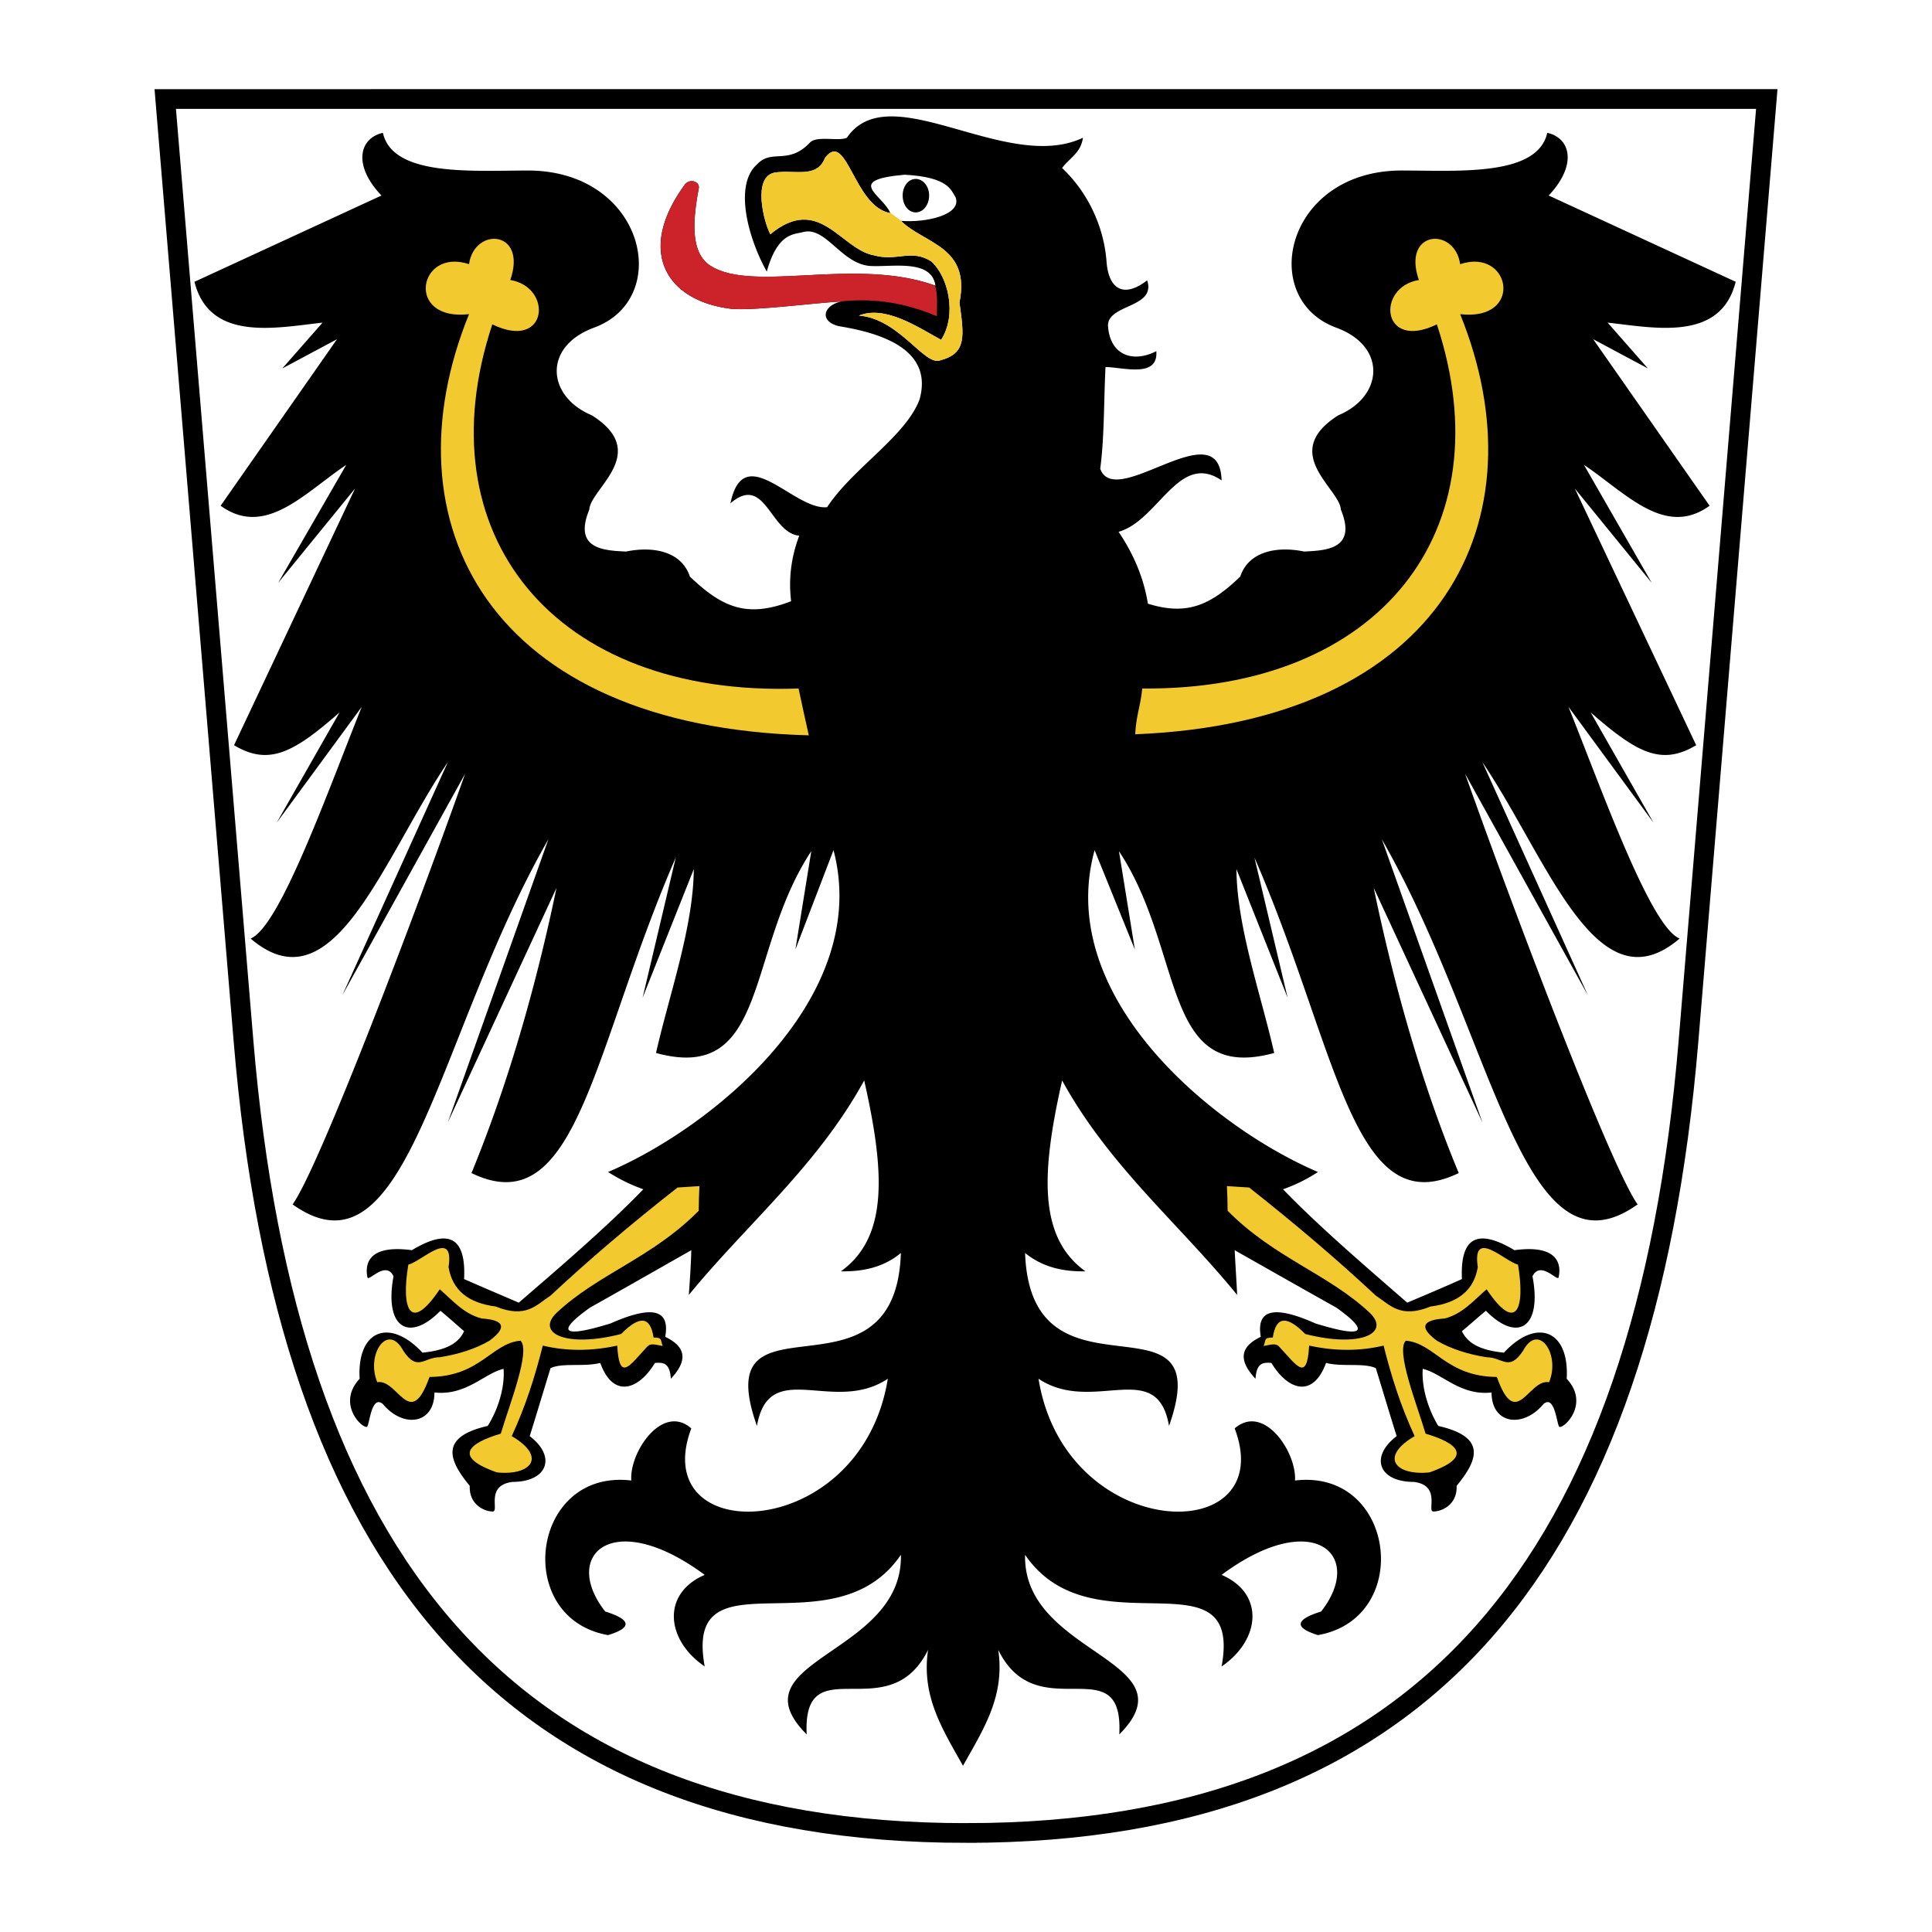 <svg xmlns="http://www.w3.org/2000/svg" width="2500" height="2500" viewBox="0 0 192.756 192.756"><g fill-rule="evenodd" clip-rule="evenodd"><path fill="#fff" d="M0 0h192.756v192.756H0V0z"/><path d="M96.396 182.878c45.87 0 67.729-27.158 72.06-78.946l7.816-94.054H16.486l7.815 94.054c4.329 51.753 26.19 78.946 72.095 78.946z" fill="#fff" stroke="#000" stroke-width="1.966" stroke-miterlimit="2.613"/><path d="M109.209 84.819l4.014 9.908-1.584-9.803c6.582 9.943 4.188 23.224 15.488 20.132-1.268-5.657-3.73-12.543-3.766-18.34l5.104 12.824-3.309-13.983c8.309 19.078 9.787 36.61 20.383 31.48-3.027-7.272-6.055-16.759-8.484-28.459l10.842 23.399-10.032-28.247c11.264 19.675 14.01 44.621 25.521 36.434-2.605-3.619-12.004-28.283-17.215-42.969l12.25 22.099-10.525-23.258c6.549 9.697 11.406 24.699 19.68 17.602-2.922-1.159-7.781-14.897-11.09-23.118l8.484 11.559-6.266-10.997c4.541 3.97 7.004 5.375 10.525 3.268L157.12 48.737l7.674 9.416-6.76-11.77c4.154 2.776 8.062 7.308 12.533 4.076L158.95 33.84l5.457 2.916-4.014-4.567c4.576.492 11.264 1.968 12.777-4.076l-18.656-8.608c2.852-3.021 2.217-5.727-.141-6.253-.986 4.392-8.941 3.759-14.609 3.759-11.512.07-14.293 12.753-6.479 15.669 5.141 1.862 4.719 6.887.248 8.749-5.949 3.759.141 7.308.246 9.416 1.619 3.935-1.443 4.076-3.662 4.181-2.922-.598-5.596.105-6.371 2.494-2.957 2.846-5.316 3.936-9.223 2.706-.389-2.459-1.373-4.883-2.922-7.167 3.977-1.124 6.02-8.045 10.279-5.129-.211-7.062-10.596 3.057-12.109-1.16.422-3.197.352-6.781.527-10.154 1.795.035 5.279 1.125 5.068-1.581-2.393 1.23-4.682.351-4.822-2.6.07-2.108 4.822-1.722 3.908-4.462-2.43 1.862-3.838.773-4.049-1.827-.246-3.478-1.83-6.921-4.436-9.381.705-.983 1.865-1.476 2.076-3.021-7.639 3.619-19.291-6.254-23.55 0-.845.386-3.028-.246-3.696.492-2.183 2.284-3.802.562-5.28 2.179-2.289 2.038-.916 7.272.985 10.681 1.091-3.9 2.71-3.689 3.591-3.936 2.289-.632 3.801 3.127 6.688 3.373 2.218.141 6.16-.737 6.548 1.968-7.956-2.881-18.094.738-22.424-1.968-1.936-1.229-1.866-4.181-1.197-7.694.176-.737-.916-1.089-1.408-.386-4.964 6.816-1.62 11.664 4.752 12.367 2.394.175 8.132-.597 10.878-.738-1.796.387-2.218 1.968-.247 2.459 4.154.668 9.47 2.284 8.062 7.309-1.373 3.688-6.688 6.886-9.223 10.751-3.31.351-8.308-6.816-9.646-.387 3.484-2.986 3.942 2.951 6.865 3.232-.88 2.319-1.057 4.532-.81 6.535-4.436 1.722-6.899.598-10.104-2.459-.774-2.389-3.449-3.092-6.372-2.494-2.217-.105-5.28-.246-3.661-4.181.105-2.108 6.195-5.657.246-9.416-4.471-1.862-4.928-6.852.247-8.749 7.885-2.916 5.034-15.564-6.477-15.669-5.703 0-13.624.632-14.609-3.759-2.358.527-3.027 3.232-.141 6.253l-18.658 8.608c1.514 6.043 8.202 4.567 12.778 4.076l-4.013 4.567 5.457-2.916-11.612 16.616c4.471 3.232 8.378-1.3 12.532-4.076l-6.794 11.77 7.674-9.416L23.35 74.349c3.52 2.108 5.984.703 10.525-3.268l-6.266 10.997 8.484-11.559c-3.309 8.221-8.167 21.959-11.089 23.118 8.272 7.097 13.131-7.905 19.679-17.602L34.157 99.294l12.25-22.099c-5.21 14.686-14.609 39.35-17.214 42.969 11.511 8.187 14.257-16.759 25.521-36.434l-10.032 28.248 10.842-23.399c-2.429 11.7-5.492 21.187-8.484 28.459 10.596 5.13 12.074-12.402 20.382-31.48L64.115 99.54l5.104-12.824c-.035 5.797-2.499 12.683-3.767 18.34 11.3 3.092 8.906-10.189 15.489-20.132l-1.584 9.803 3.802-9.908C86.996 99.4 71.296 112.4 60.664 116.932c1.232.772 2.324 1.3 3.521 1.722-3.696 3.829-8.483 7.905-12.426 11.313-1.795-.773-3.626-1.546-5.457-2.354.211-4.11-1.479-5.13-5.21-2.881-5.174-.703-4.505 2.249-4.435 2.705.105.492 1.83-1.722 2.604-.105-.95 5.165 1.549 6.641 4.682 3.443.81.668 1.584 1.37 2.359 2.038-.634 1.405-2.147 1.933-4.154 2.143-3.309-3.548-6.547-2.213-6.266 2.601-2.253 2.424.105 4.848.704 4.812.281 0 .422-3.303 1.619-2.283 2.007 2.424 5.14 2.038 5.14-1.159 3.168.352 4.999-1.933 6.899-2.354.141 2.038-.669 4.252-1.584 5.692-4.752 1.089-3.978 3.337-1.795 5.973-.071 1.932 1.514 2.564 2.288 2.564.704 0-.774-2.6 1.971-2.951 3.486 0 4.436-2.494 1.726-4.567.704-2.248 1.373-4.497 2.077-6.781 1.162-.562 3.379-.105 4.963-.526 1.268 3.548 3.802 2.74 5.457 0 .739-.035 1.479-.105 1.584 1.581 1.478-1.581 1.795-3.057-.563-4.182.563-3.057-1.795-2.951-5.457-1.335-6.055 1.862-4.47.141-2.042-1.581 3.379-1.896 6.759-3.829 10.103-5.727-.035 1.476-.141 2.951-.247 4.462 5.879-7.167 12.814-12.859 17.496-21.396 2.112 9.311 2.358 15.67-2.324 19.042 2.113.035 4.189-.351 5.985-1.826-.528 16.056-19.432 2.916-14.363 17.251 1.232-6.922 7.639-1.09 13.06-4.708-2.675 16.478-24.114 16.97-19.608 4.953-2.887-2.529-6.196 2.39-5.984 5.2-10.033-1.194-11.864 13.738-2.324 15.424 2.429-.737 2.324-1.546-.281-2.354-4.436-5.657.774-10.435 9.927-3.654-4.33 1.862-3.872 6.5 0 9.135-2.147-11.734 12.885-1.335 19.573-11.138.246 10.014-16.827 10.471-9.399 17.919-.422-8.854 8.167-.457 12.11-8.433-.669 4.603 1.372 7.8 3.484 11.56 2.113-3.76 4.189-6.957 3.521-11.56 3.906 7.976 12.531-.421 12.074 8.433 7.428-7.448-9.646-7.905-9.398-17.919 6.688 9.803 21.754-.597 19.607 11.138 3.871-2.635 4.33-7.272 0-9.135 9.117-6.78 14.361-2.003 9.928 3.654-2.605.808-2.711 1.616-.318 2.354 9.576-1.686 7.744-16.618-2.287-15.424.176-2.811-3.098-7.729-6.02-5.2 4.541 12.017-16.898 11.524-19.572-4.953 5.42 3.618 11.826-2.214 13.023 4.708 5.07-14.335-13.799-1.195-14.361-17.251 1.83 1.476 3.906 1.861 6.02 1.826-4.682-3.372-4.436-9.731-2.324-19.042 4.682 8.537 11.617 14.229 17.461 21.396-.07-1.511-.176-2.986-.246-4.462 3.344 1.897 6.758 3.83 10.137 5.727 2.43 1.722 3.979 3.443-2.076 1.581-3.625-1.616-5.984-1.722-5.457 1.335-2.357 1.125-2.006 2.601-.527 4.182.105-1.687.846-1.616 1.584-1.581 1.654 2.74 4.154 3.548 5.457 0 1.584.421 3.766-.035 4.963.526.705 2.284 1.373 4.533 2.078 6.781-2.711 2.073-1.797 4.567 1.725 4.567 2.746.352 1.268 2.951 1.936 2.951.811 0 2.395-.633 2.324-2.564 2.182-2.636 2.957-4.884-1.832-5.973-.879-1.44-1.689-3.654-1.549-5.692 1.902.422 3.732 2.706 6.865 2.354 0 3.197 3.168 3.583 5.174 1.159 1.197-1.02 1.338 2.283 1.621 2.283.598.035 2.957-2.389.703-4.812.281-4.813-2.957-6.148-6.266-2.601-2.008-.21-3.521-.737-4.189-2.143.811-.668 1.584-1.37 2.395-2.038 3.133 3.197 5.631 1.722 4.646-3.443.809-1.616 2.535.598 2.605.105.105-.456.738-3.408-4.402-2.705-3.766-2.249-5.42-1.229-5.244 2.881-1.795.809-3.625 1.581-5.457 2.354-3.906-3.408-8.695-7.484-12.391-11.313a16 16 0 0 0 3.484-1.722c-10.596-4.533-26.295-17.533-22.283-32.113z"/><path d="M76.858 23.369c-.669-1.229-1.796-5.727.422-6.148 2.007-.316 4.225.632 5.034-1.476 2.183-2.846 2.851 4.884 6.513 5.516-.74-1.827-4.647-3.303 1.443-3.83 4.436.246 4.612 1.581 5.069 2.249.669 1.757-2.992 2.565-5.456 2.354 2.358 2.319 6.97 2.53 5.843 8.151.458 3.338.739 5.06-1.901 5.762-1.584.633-4.083-4.146-8.132-4.462 2.605-1.054 5.844 1.124 8.202 2.424 1.619-2.53.704-6.324-.986-7.835-2.006-1.265-3.414.035-5.703-.597-3.343-.597-5.455-6.148-10.348-2.108z" fill="#fff"/><path d="M79.674 68.692c.317 1.511.668 3.092 1.021 4.673-32.035-.843-42.314-21.326-33.9-42.021-6.407.738-5.069-6.675 0-4.989.528-3.759 5.844-3.408 4.119 1.581 4.295.703 3.767 7.132-1.795 4.427-6.936 20.906 6.125 37.208 30.555 36.329zM113.258 73.26c30.838-1.229 40.693-21.537 32.422-41.915 6.406.738 5.068-6.675 0-4.989-.529-3.759-5.844-3.408-4.119 1.581-4.295.703-3.766 7.132 1.795 4.427 6.795 20.554-5.703 36.54-29.395 36.329-.176 1.827-.598 2.599-.703 4.567zM67.6 118.478c.705-.035 1.443-.105 2.183-.141-.035.772-.07 1.616-.07 2.459-4.647 4.709-10.033 6.29-14.187 10.189-2.112 2.037.985 3.514 6.442 2.107 1.83-1.861 2.922-1.791 3.239.352.915 0 .669.246.915.844-.704-.105-1.197-.352-1.584.105-1.76 1.896-2.746 3.513-2.957-.141-2.605.562-5.034.562-7.428 0-.774 3.092-1.725 6.078-3.098 9.029 3.591 2.108 1.866 3.97-1.479 3.619-4.505-1.581-2.71-2.951.388-3.865.88-2.951 2.992-8.256 1.971-9.275-2.886.246-4.013 3.584-9.083 3.619-1.936 5.48-3.168.141-5.21.526-1.161-2.775 1.057-6.043 2.605-3.126 1.408 2.107 2.042.632 3.626.632 1.83-.281 3.59-.844 4.963-1.651 1.76-1.3 1.513-2.073-.775-2.213-1.795-.457-2.921-1.827-4.188-2.916-2.958 4.426-3.873 1.967-3.133-2.46 1.267-.28 4.612-3.725 4.013.246.388 2.318 1.972 3.584 4.717 3.935 3.027 1.23 4.048-.176 5.457-1.089 3.766-3.513 7.921-7.061 12.673-10.785zM124.629 118.478c-.74-.035-1.479-.105-2.219-.141.035.772.07 1.616.07 2.459 4.646 4.709 10.033 6.29 14.188 10.189 2.111 2.037-.986 3.514-6.443 2.107-1.83-1.861-2.922-1.791-3.238.352-.914 0-.668.246-.914.844.703-.105 1.195-.352 1.584.105 1.76 1.896 2.746 3.513 2.957-.141 2.604.562 5.033.562 7.428 0 .773 3.092 1.725 6.078 3.098 9.029-3.592 2.108-1.867 3.97 1.479 3.619 4.506-1.581 2.711-2.951-.387-3.865-.881-2.951-2.994-8.256-1.973-9.275 2.887.246 4.014 3.584 9.082 3.619 1.938 5.48 3.168.141 5.211.526 1.162-2.775-1.057-6.043-2.605-3.126-1.408 2.107-2.041.632-3.625.632-1.832-.281-3.592-.844-4.965-1.651-1.76-1.3-1.514-2.073.775-2.213 1.795-.457 2.922-1.827 4.189-2.916 2.957 4.426 3.871 1.967 3.133-2.46-1.268-.28-4.611-3.725-4.014.246-.387 2.318-1.971 3.584-4.717 3.935-3.027 1.23-4.049-.176-5.457-1.089-3.766-3.513-7.92-7.061-12.637-10.785z" fill="#f2ca30"/><path d="M91.361 17.853c.74 0 1.338.738 1.338 1.651 0 .949-.598 1.687-1.338 1.687-.739 0-1.302-.738-1.302-1.687 0-.913.563-1.651 1.302-1.651z"/><path d="M76.858 23.369c-.669-1.229-1.796-5.727.422-6.148 2.007-.316 4.225.632 5.034-1.476 2.183-2.846 2.851 4.884 6.513 5.516v-.035l1.091.808h-.035c2.358 2.319 6.97 2.53 5.843 8.151.458 3.338.739 5.06-1.901 5.762-1.584.633-4.083-4.146-8.132-4.462 2.605-1.054 5.844 1.124 8.202 2.424 1.619-2.53.704-6.324-.986-7.835-2.006-1.265-3.414.035-5.703-.597-3.343-.597-5.455-6.148-10.348-2.108z" fill="#f2ca30"/><path d="M93.298 28.499c-7.956-2.881-18.059.738-22.389-1.968-1.936-1.229-1.866-4.181-1.197-7.694.176-.737-.916-1.089-1.408-.386-4.964 6.816-1.62 11.664 4.752 12.367 2.358.175 7.956-.562 10.772-.738 2.957-.316 6.125-.035 9.646 1.476 0-1.055.106-2.143-.176-3.057z" fill="#cc2229"/></g></svg>